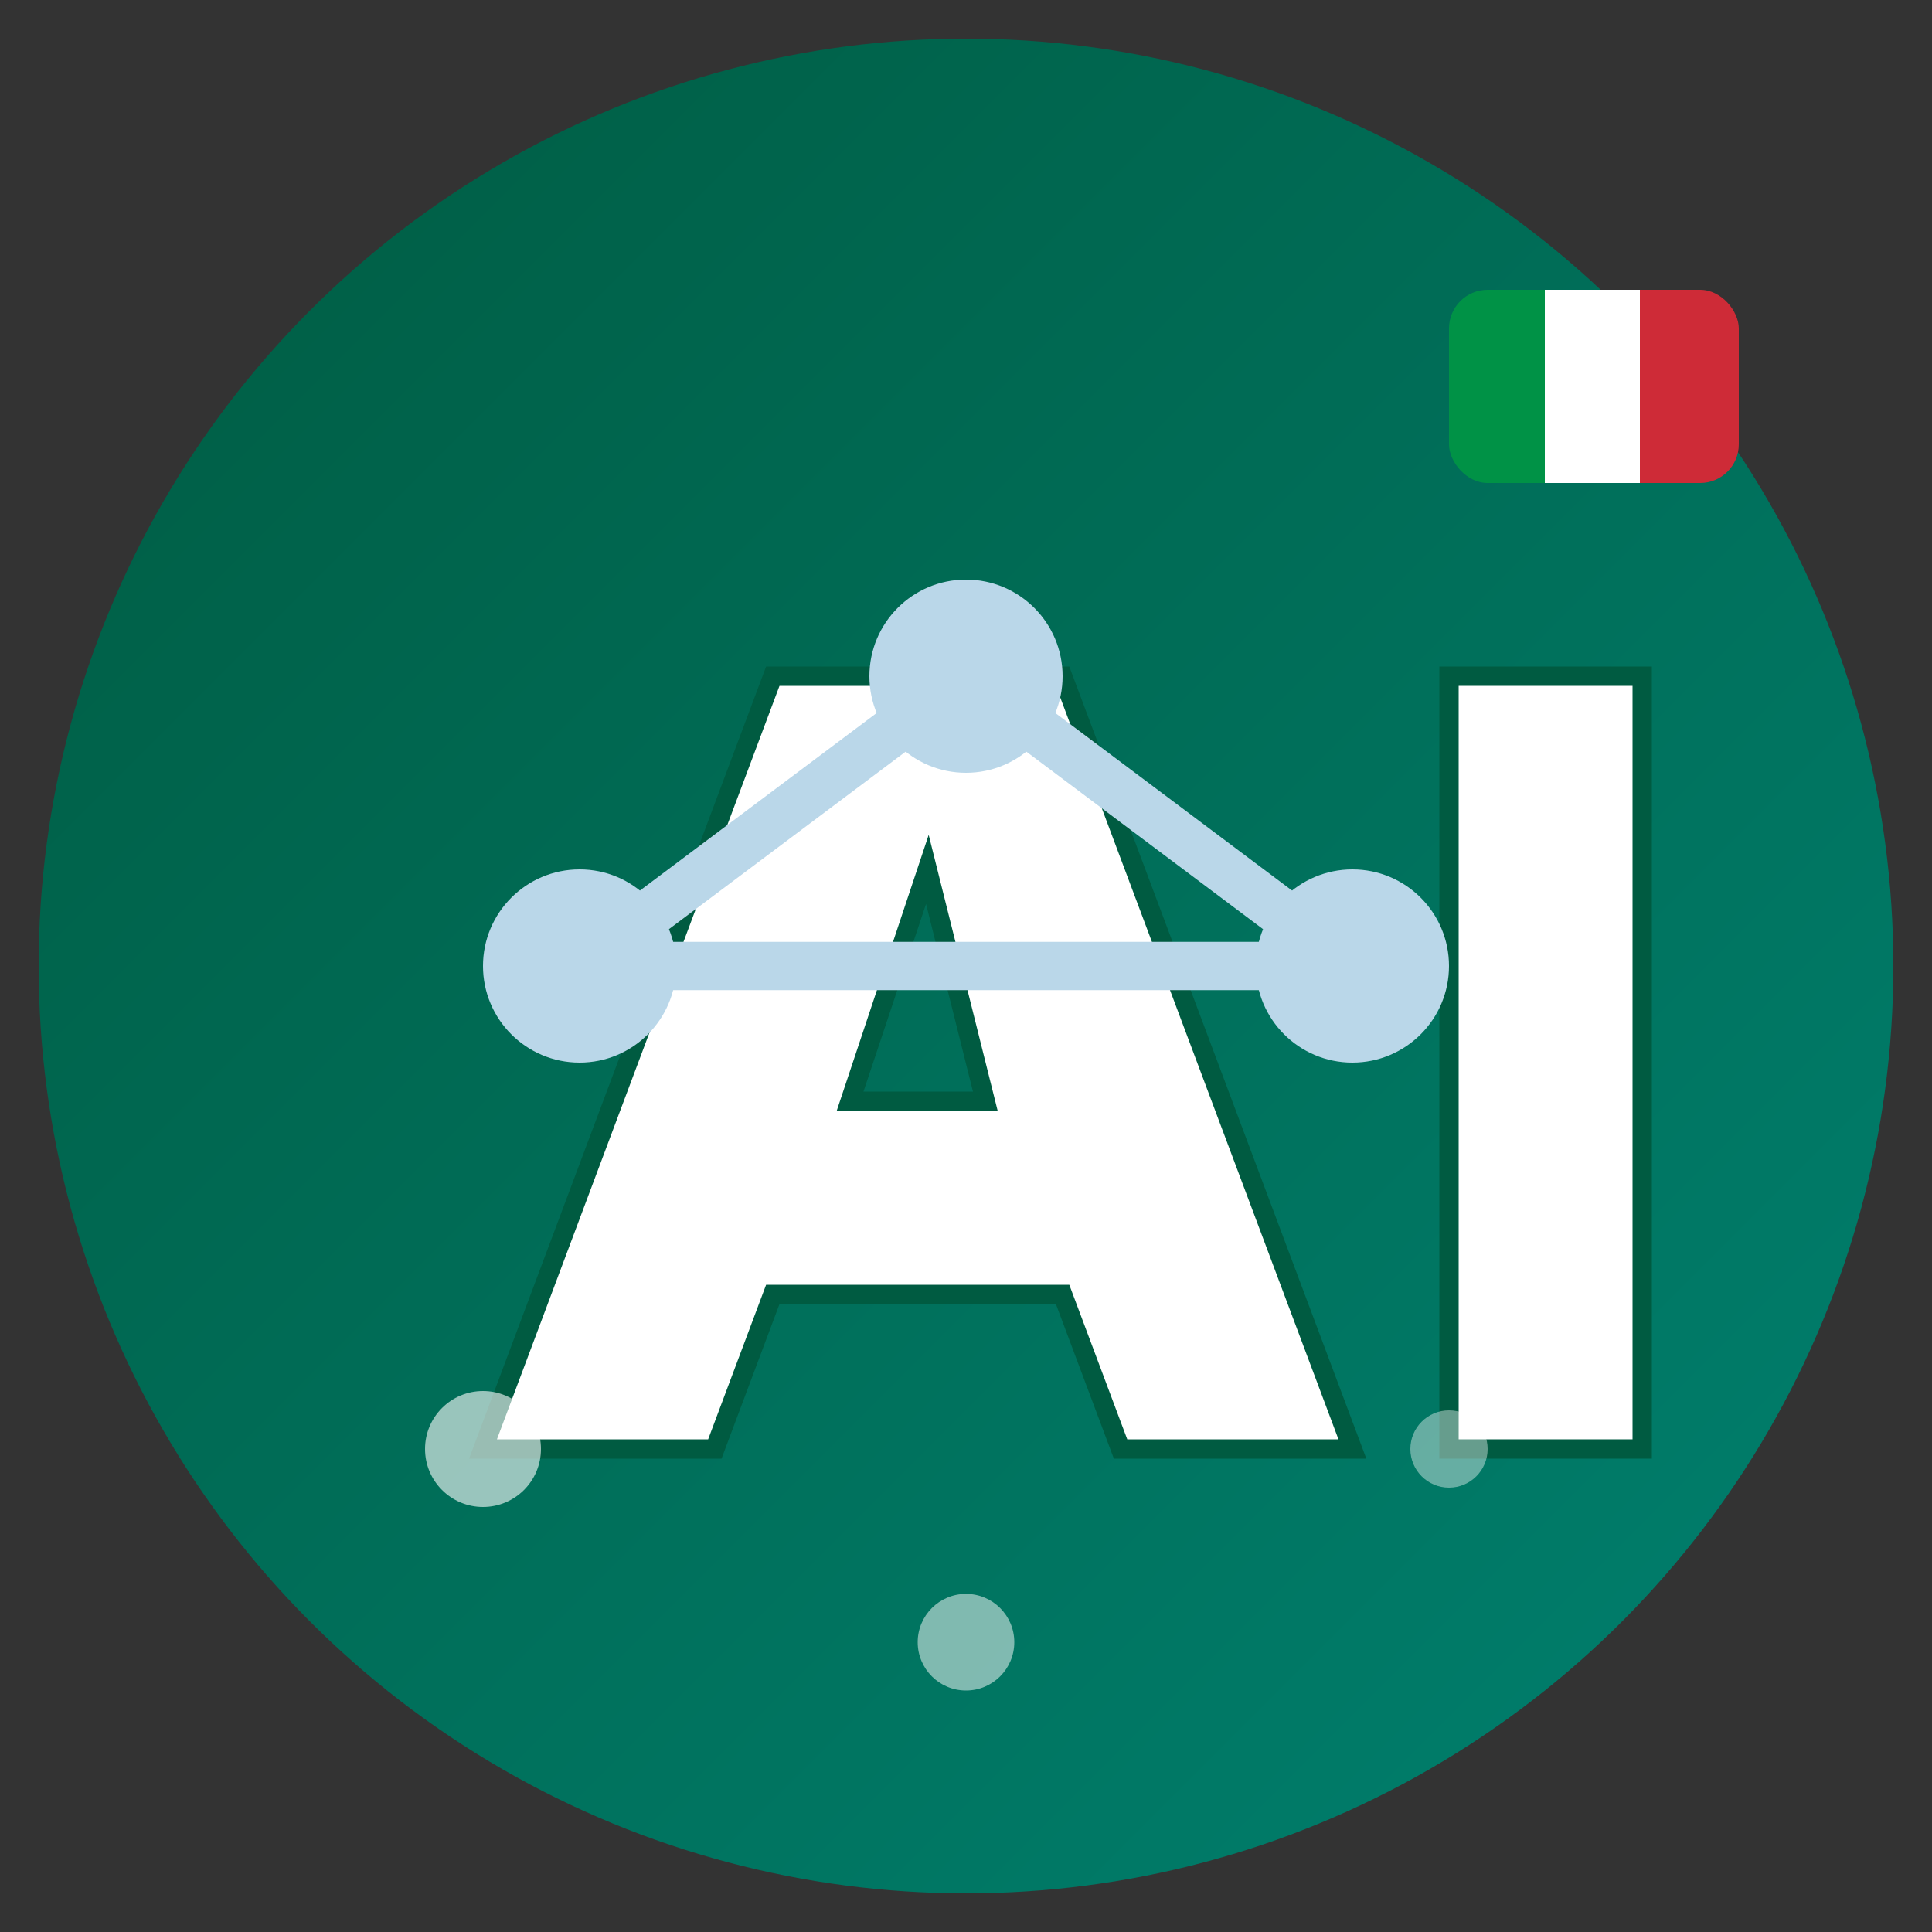 <?xml version="1.0" encoding="UTF-8"?>
<svg width="100" height="100" viewBox="0 0 100 100" xmlns="http://www.w3.org/2000/svg">
  <rect x="0" y="0" width="100" height="100" fill="#333333" stroke="none"/>
  <!-- Background circle with gradient -->
  <circle cx="50" cy="50" r="48" fill="url(#grad)"/>
  
  <defs>
    <linearGradient id="grad" x1="0%" y1="0%" x2="100%" y2="100%">
      <stop offset="0%" stop-color="#005B41"/>
      <stop offset="100%" stop-color="#008170"/>
    </linearGradient>
    <!-- Italian flag colors: green(#009246), white(#FFFFFF), red(#CE2B37) -->
    <linearGradient id="italyGrad" x1="0%" y1="0%" x2="100%" y2="0%">
      <stop offset="0%" stop-color="#009246"/>
      <stop offset="33%" stop-color="#009246"/>
      <stop offset="33%" stop-color="#FFFFFF"/>
      <stop offset="66%" stop-color="#FFFFFF"/>
      <stop offset="66%" stop-color="#CE2B37"/>
      <stop offset="100%" stop-color="#CE2B37"/>
    </linearGradient>
  </defs>
  
  <!-- Stylized AI letters -->
  <g transform="translate(20, 25)">
    <!-- AI Letter A -->
    <path d="M5,50 L20,10 L35,10 L50,50 L38,50 L35,42 L20,42 L17,50 Z M24,32 L31,32 L28,20 Z" 
          fill="#FFFFFF" stroke="#005B41" stroke-width="1"/>
    
    <!-- AI Letter I -->
    <rect x="55" y="10" width="10" height="40" fill="#FFFFFF" stroke="#005B41" stroke-width="1"/>
  </g>
  
  <!-- Decorative circuit patterns -->
  <circle cx="30" cy="50" r="5" fill="#BAD7E9"/>
  <circle cx="50" cy="35" r="5" fill="#BAD7E9"/>
  <circle cx="70" cy="50" r="5" fill="#BAD7E9"/>
  
  <line x1="30" y1="50" x2="50" y2="35" stroke="#BAD7E9" stroke-width="2.5"/>
  <line x1="50" y1="35" x2="70" y2="50" stroke="#BAD7E9" stroke-width="2.5"/>
  <line x1="30" y1="50" x2="70" y2="50" stroke="#BAD7E9" stroke-width="2.5"/>
  
  <!-- Italian flag accent -->
  <rect x="75" y="15" width="15" height="10" rx="2" fill="url(#italyGrad)"/>
  
  <!-- Decorative dots -->
  <circle cx="25" cy="75" r="3" fill="#FFFFFF" opacity="0.6"/>
  <circle cx="75" cy="75" r="2" fill="#FFFFFF" opacity="0.4"/>
  <circle cx="50" cy="85" r="2.5" fill="#FFFFFF" opacity="0.5"/>
</svg>
